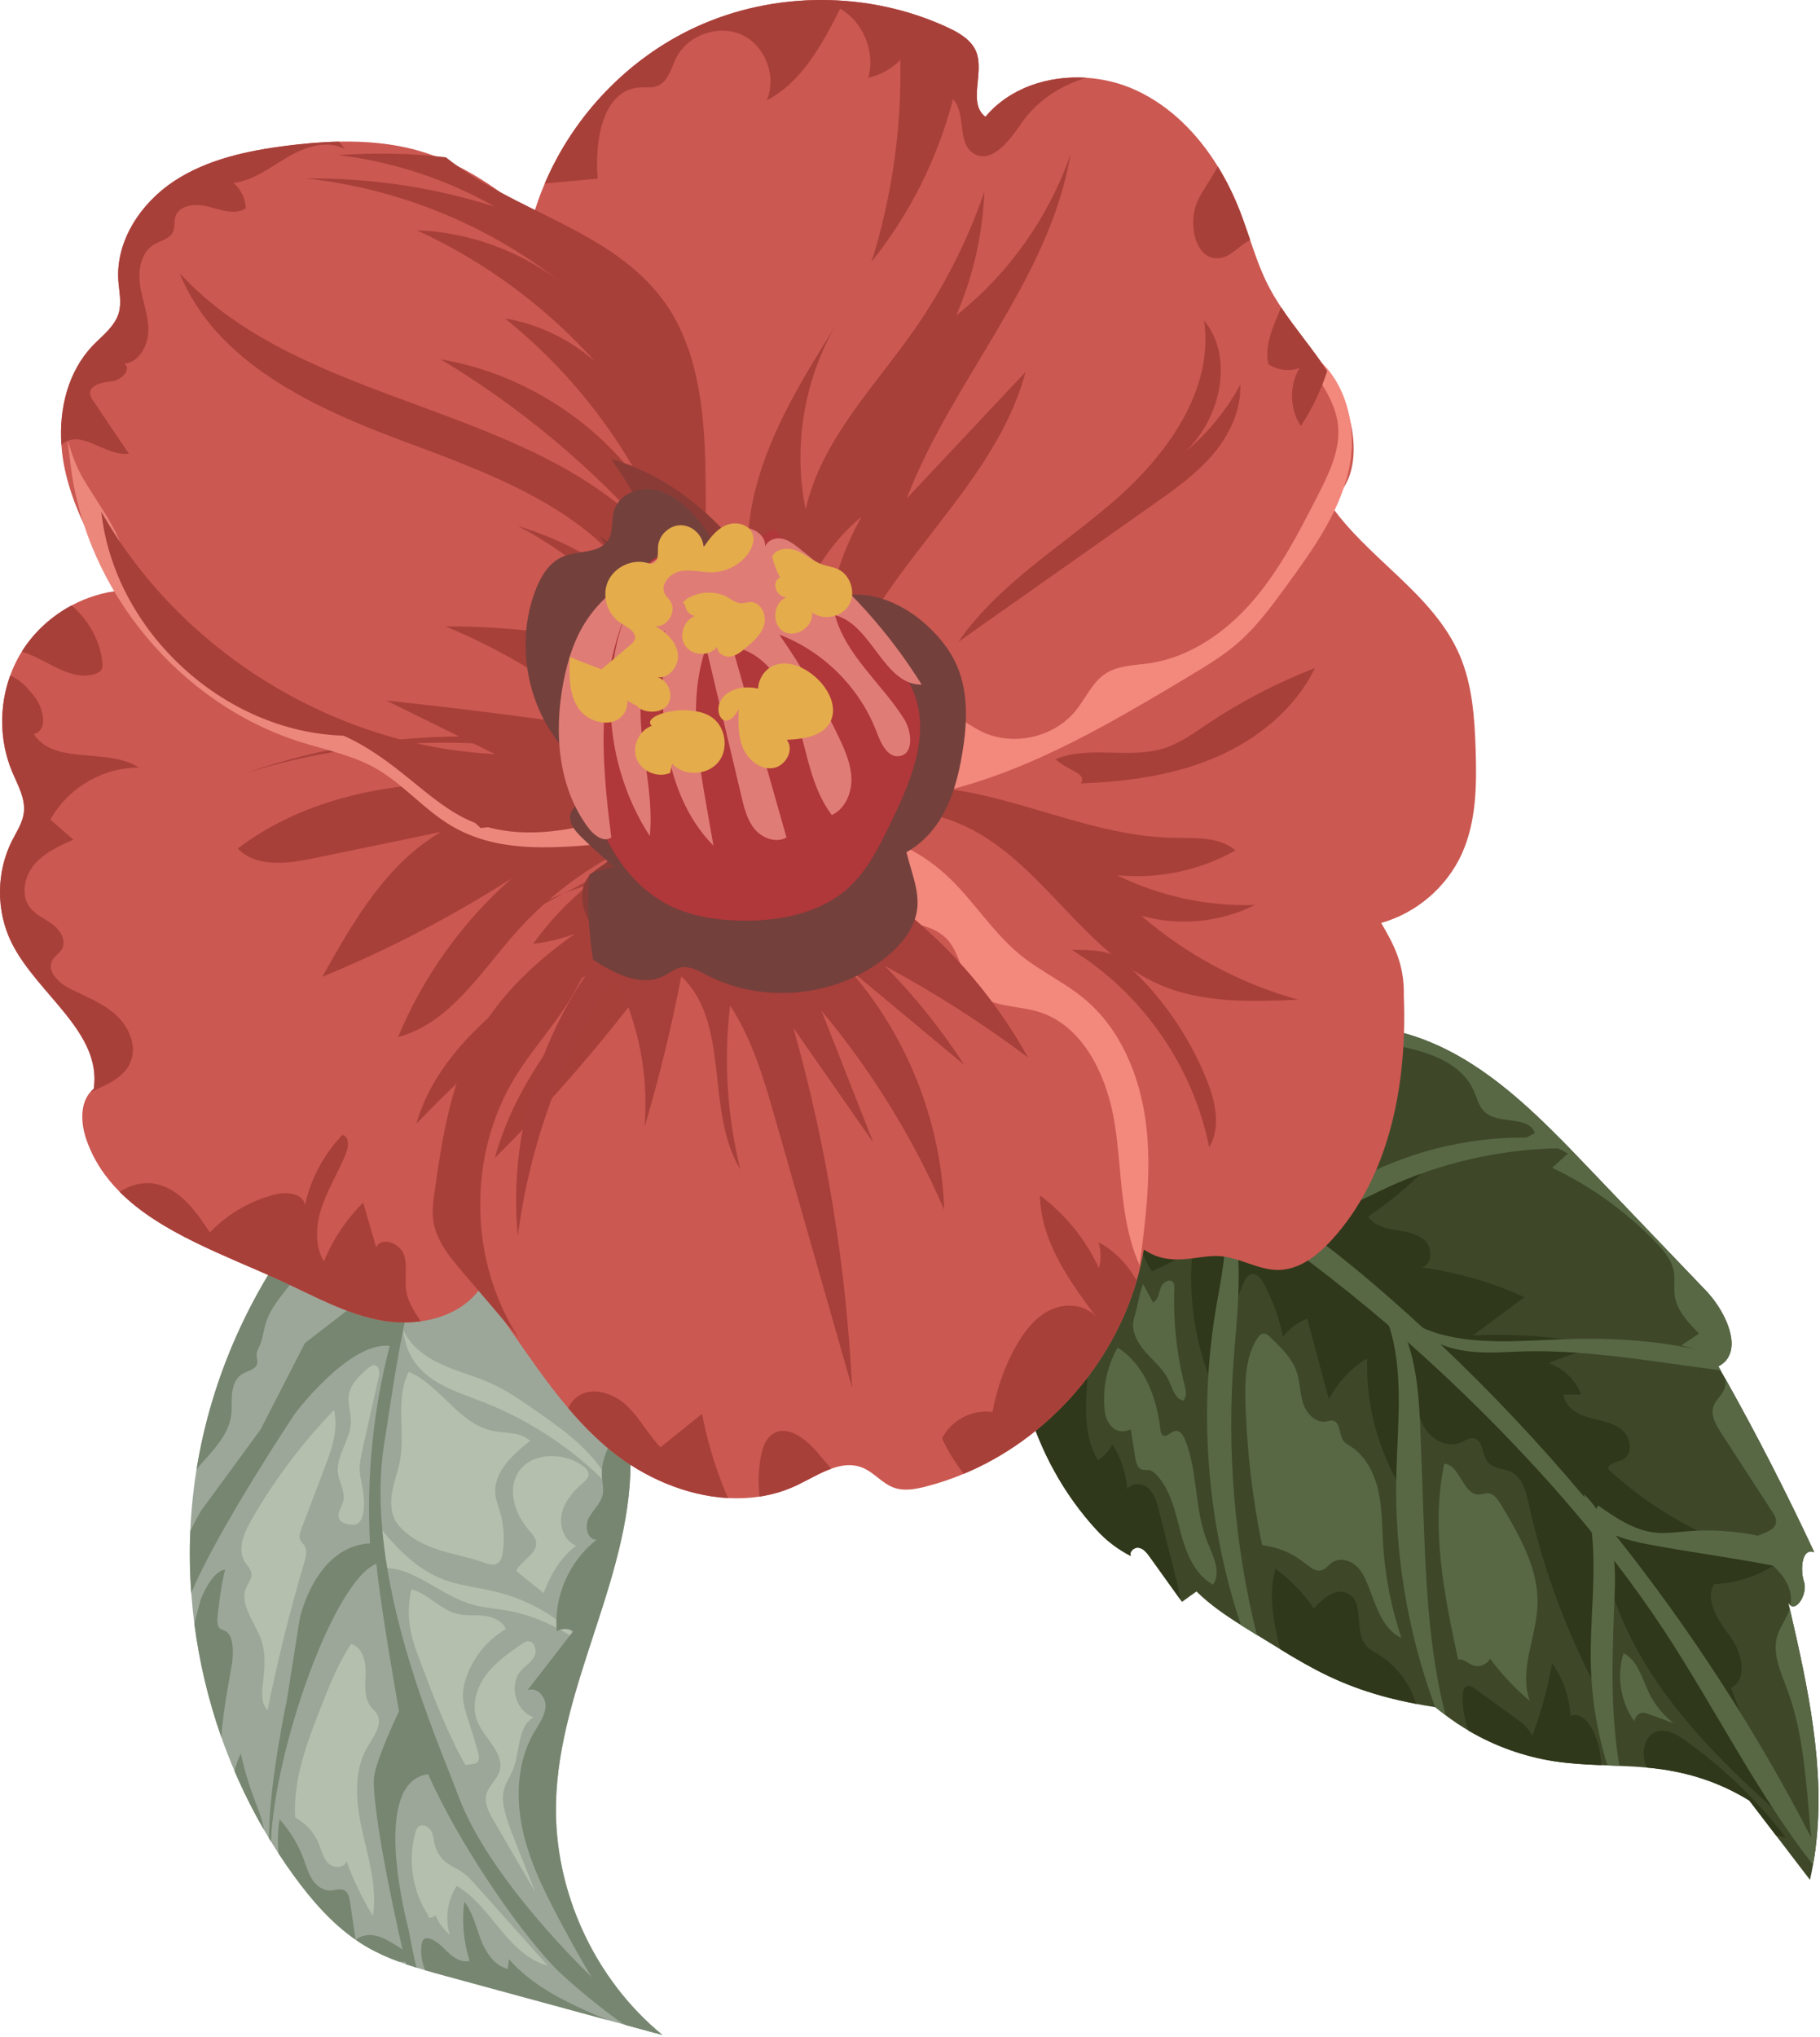 <?xml version="1.0" encoding="UTF-8" standalone="no"?>
<svg xmlns="http://www.w3.org/2000/svg" xmlns:xlink="http://www.w3.org/1999/xlink" xmlns:serif="http://www.serif.com/" width="100%" height="100%" viewBox="0 0 437 489" version="1.1" xml:space="preserve" style="fill-rule:evenodd;clip-rule:evenodd;stroke-linejoin:round;stroke-miterlimit:2;">
  <g id="_9">
    <path d="M374.799,273.49l2.061,2.1c1.351,1.39 2.693,2.79 4.024,4.18l28.712,29.995c4.171,4.356 7.952,11.889 5.279,16.138c-0.437,0.709 -1.055,1.317 -1.877,1.808c-0.131,0.083 -0.266,0.161 -0.408,0.233c0.186,0.331 0.375,0.656 0.56,0.987c0.383,0.675 0.762,1.356 1.146,2.032c7.622,13.6 14.738,27.482 21.329,41.607c-0.525,-0.224 -0.981,-0.233 -1.351,-0.078c-1.254,0.477 -1.721,2.684 -1.566,4.793c0.059,0.816 0.21,1.618 0.438,2.304c0.933,2.722 -1.56,7.013 -3.232,5.75c-0.171,-0.131 -0.336,-0.316 -0.486,-0.574c0.101,0.443 0.204,0.885 0.31,1.332c4.346,18.762 8.555,38.176 6.242,57.083c-0.092,0.764 -0.19,1.522 -0.306,2.281c-0.107,0.709 -0.224,1.419 -0.355,2.124c-0.209,1.21 -0.453,2.416 -0.729,3.616c-2.713,-3.538 -5.415,-7.077 -8.122,-10.62c-2.148,-2.8 -4.297,-5.61 -6.44,-8.414c-7.851,-4.847 -15.841,-7.024 -23.599,-7.822c-0.336,-0.033 -0.671,-0.067 -1.002,-0.096c-2.196,-0.204 -4.403,-0.322 -6.606,-0.413c-0.957,-0.044 -1.91,-0.083 -2.867,-0.117c-0.491,-0.015 -0.982,-0.04 -1.477,-0.058c-3.817,-0.151 -7.622,-0.36 -11.384,-0.943c-7.194,-1.119 -14.149,-3.622 -20.435,-7.311l-0.005,-0.005c-1.924,-1.128 -3.786,-2.377 -5.57,-3.724l-1.21,-0.937c-0.398,-0.321 -0.793,-0.647 -1.186,-0.973c-0.034,-0.005 -0.059,-0.009 -0.092,-0.014c-1.575,-0.243 -3.087,-0.51 -4.53,-0.787c-11.792,-2.255 -19.448,-5.537 -26.681,-9.59c-2.002,-1.118 -3.971,-2.299 -5.935,-3.495c-0.714,-0.433 -1.429,-0.875 -2.143,-1.308c-1.181,-0.724 -2.362,-1.448 -3.544,-2.173c-0.15,-0.092 -0.296,-0.18 -0.447,-0.271c-1.122,-0.686 -2.245,-1.381 -3.359,-2.086c-3.796,-2.386 -7.49,-4.924 -10.678,-8.064c-1.157,0.836 -2.309,1.667 -3.471,2.498c-0.136,-0.194 -0.282,-0.388 -0.418,-0.583c-2.45,-3.412 -4.89,-6.824 -7.34,-10.236c-0.675,-0.939 -1.458,-1.944 -2.59,-2.163c-1.128,-0.214 -2.465,0.996 -1.896,1.993c-3.106,-1.57 -5.925,-3.709 -8.273,-6.28c-7.869,-8.55 -13.532,-18.977 -16.759,-30.127c-4.399,-15.16 -4.302,-31.657 0.851,-46.609c3.149,-9.147 7.713,-16.2 13.099,-21.712c0.588,-0.608 1.181,-1.191 1.789,-1.75c11.427,-10.679 26.072,-15.156 38.817,-18.383c10.324,-2.616 21.255,-3.621 31.672,-1.662c1.852,0.344 3.684,0.787 5.493,1.332c14.343,4.311 25.906,14.426 36.547,25.192" style="fill:#3e4829;fill-rule:nonzero;"></path>
    <path d="M273.857,285.225c-2.2,6.579 -1.167,14.157 2.716,19.905c3.448,-1.427 6.74,-3.228 9.801,-5.362c-1.207,11.267 0.524,22.835 4.975,33.255c1.492,-8.525 3.894,-16.891 7.15,-24.909c0.418,-1.028 1.038,-2.2 2.14,-2.328c1.19,-0.139 2.084,1.028 2.665,2.075c2.249,4.051 3.858,8.455 4.749,13.001c1.485,-1.964 3.53,-3.501 5.83,-4.381c1.731,6.451 3.463,12.902 5.195,19.352c2.108,-4.016 5.321,-7.446 9.19,-9.814c-0.367,11.551 2.897,23.191 9.216,32.867c-0.165,-8.974 0.684,-17.967 2.527,-26.752c0.057,3.507 0.156,7.173 1.851,10.243c1.694,3.07 5.537,5.26 8.769,3.902c1.085,-0.456 2.147,-1.287 3.3,-1.048c2.251,0.469 1.869,3.927 3.323,5.708c1.336,1.636 3.876,1.464 5.742,2.452c2.574,1.362 3.394,4.583 4.023,7.427c3.585,16.186 9.461,31.865 17.398,46.421c0.439,-8.305 1.352,-16.586 2.732,-24.787c8.287,25.014 28.804,43.274 48.726,60.523c-10.134,-10.418 -15.186,-24.24 -20.231,-37.869c4.184,-2.096 2.571,-8.493 -0.182,-12.278c-2.753,-3.786 -6.231,-8.558 -3.9,-12.618c5.763,-0.22 11.447,-2.227 16.073,-5.673c-15.364,-3.51 -29.776,-11.107 -41.353,-21.8c-0.642,-1.3 1.656,-1.746 3.02,-2.237c2.734,-0.982 2.467,-5.303 0.276,-7.212c-2.19,-1.911 -5.283,-2.247 -8.078,-3.042c-2.796,-0.796 -5.792,-2.614 -6.061,-5.507c1.406,-0.006 2.812,-0.011 4.218,-0.017c-1.322,-3.483 -4.252,-6.318 -7.777,-7.524c4.454,-1.992 9.2,-3.331 14.038,-3.965c-10.578,-2.328 -21.467,-3.238 -32.284,-2.699c4.137,-3.06 8.274,-6.12 12.412,-9.179c-7.841,-3.582 -16.211,-6.002 -24.753,-7.158c2.501,-0.578 2.775,-4.411 1.002,-6.267c-1.774,-1.856 -4.532,-2.267 -7.065,-2.682c-2.534,-0.416 -5.31,-1.105 -6.744,-3.233c5.687,-3.818 10.932,-8.294 15.597,-13.31c-5.864,0.715 -11.638,2.16 -17.148,4.291c1.659,-5.783 -0.646,-12.486 -5.511,-16.024c-2.792,-2.03 -6.219,-3.023 -9.643,-3.468c-13.41,-1.742 -31.731,3.205 -37.924,21.721" style="fill:#2f381a;fill-rule:nonzero;"></path>
    <path d="M256.578,312.181c4.618,4.792 4.86,12.2 4.491,18.84c-0.379,6.639 -0.967,13.808 2.586,19.432c1.448,-0.933 2.649,-2.25 3.437,-3.776c2.07,3.218 3.305,6.96 3.567,10.78c1.036,-1.667 3.704,-1.497 5.152,-0.174c1.444,1.327 1.989,3.339 2.465,5.245c1.429,5.676 2.848,11.354 4.272,17.026c0.35,1.381 0.666,2.863 0.842,4.341c-2.451,-3.412 -4.891,-6.824 -7.34,-10.236c-0.676,-0.939 -1.458,-1.945 -2.591,-2.164c-1.128,-0.213 -2.464,0.997 -1.896,1.994c-3.106,-1.571 -5.925,-3.709 -8.273,-6.281c-7.869,-8.549 -13.532,-18.976 -16.759,-30.127c1.371,-8.923 4.841,-17.527 10.047,-24.9" style="fill:#2f381a;fill-rule:nonzero;"></path>
    <path d="M330.941,397.083c4.34,2.688 7.597,7.023 9.124,11.884c-11.792,-2.255 -19.448,-5.536 -26.681,-9.59c-2.003,-1.118 -3.971,-2.299 -5.935,-3.495c-1.701,-6.406 -2.95,-13.051 -1.215,-19.374c3.592,2.638 6.737,5.881 9.265,9.555c2.104,-2.416 5.239,-5.064 8.102,-3.63c4.112,2.06 1.415,9.026 4.404,12.52c0.792,0.919 1.9,1.493 2.936,2.13" style="fill:#2f381a;fill-rule:nonzero;"></path>
    <path d="M382.177,414.78c1.463,2.717 2.241,5.789 2.3,8.881c-3.817,-0.152 -7.622,-0.36 -11.384,-0.944c-7.194,-1.118 -14.149,-3.621 -20.435,-7.31l-0.004,-0.005c-1.06,-2.722 -1.561,-5.663 -1.434,-8.579c0.034,-0.851 0.263,-1.876 1.074,-2.124c0.632,-0.185 1.279,0.219 1.813,0.607c3.043,2.198 6.091,4.39 9.133,6.586c1.813,1.308 3.699,2.699 4.671,4.71c2.144,-5.633 3.738,-11.466 4.759,-17.405c2.629,3.708 4.185,8.17 4.433,12.705c1.929,-0.976 4.053,0.973 5.074,2.878" style="fill:#2f381a;fill-rule:nonzero;"></path>
    <path d="M428.791,441.037c-0.778,-0.136 -1.556,-0.291 -2.323,-0.456c-2.149,-2.8 -4.297,-5.609 -6.441,-8.414c-7.85,-4.847 -15.84,-7.024 -23.598,-7.821c-0.336,-0.034 -0.671,-0.068 -1.002,-0.097c-0.014,-0.034 -0.029,-0.059 -0.043,-0.093c-1.362,-3.004 -0.826,-7.368 2.269,-8.491c2.367,-0.851 4.89,0.593 6.937,2.046c9.177,6.504 17.362,14.397 24.201,23.326" style="fill:#2f381a;fill-rule:nonzero;"></path>
    <path d="M380.544,359.465c0.89,1.055 1.77,2.119 2.649,3.184c0.544,0.661 1.088,1.322 1.628,1.998c1.055,1.288 2.1,2.586 3.135,3.893c17.951,22.569 33.704,46.886 46.93,72.506c0.37,0.71 0.729,1.42 1.094,2.134c-0.092,0.764 -0.19,1.521 -0.306,2.28c-0.108,0.709 -0.224,1.419 -0.356,2.124c-13.638,-17.47 -23.574,-37.728 -35.813,-56.315c-3.757,-5.702 -7.742,-11.263 -11.918,-16.673c-1.76,-2.284 -3.553,-4.544 -5.376,-6.785l-0.005,-0.005c-5.774,-7.077 -11.85,-13.921 -18.149,-20.551c-8.322,-8.769 -17.023,-17.168 -26.093,-25.169l-0.004,-0.005c-1.468,-1.302 -2.951,-2.59 -4.443,-3.868c-12.356,-10.587 -25.348,-20.42 -38.914,-29.378c-0.438,-0.302 -0.885,-0.594 -1.332,-0.875c-10.602,-6.956 -21.538,-13.372 -32.79,-19.2c-6.027,-3.13 -12.147,-6.09 -18.349,-8.87c7.145,2.235 13.838,4.612 20.138,7.12c14.898,5.945 27.608,12.619 38.904,19.822c2.12,1.342 4.19,2.712 6.207,4.098c9.556,6.522 18.125,13.43 26.253,20.565c2.731,2.392 5.429,4.817 8.093,7.277c1.39,1.283 2.77,2.576 4.141,3.879c12.254,11.592 23.832,23.889 34.676,36.814" style="fill:#586845;fill-rule:nonzero;"></path>
    <path d="M288.93,280.451c2.552,2.415 4.379,5.254 5.672,8.385c4.327,10.489 2.644,24.293 1.662,36.765c-1.754,22.374 0.132,45.015 5.498,66.8c-0.15,-0.092 -0.296,-0.179 -0.447,-0.271c-1.123,-0.686 -2.246,-1.381 -3.359,-2.086c-8.273,-24.905 -10.338,-51.878 -5.701,-77.717c1.428,-7.962 3.174,-16.988 1.015,-24.366c-0.811,-2.785 -2.182,-5.342 -4.34,-7.51" style="fill:#586845;fill-rule:nonzero;"></path>
    <path d="M344.595,409.754c-6.669,-18.052 -9.877,-37.388 -9.304,-56.626c0.341,-11.627 1.745,-24.26 -1.774,-34.914c-1.108,-3.345 -2.702,-6.494 -4.963,-9.357c4.715,3.431 7.612,8.059 9.406,13.226l0.005,0.004c2.314,6.631 2.814,14.141 3.072,21.125c0.243,6.736 0.486,13.474 0.739,20.211c0.588,16.151 1.283,32.741 5.307,48.256l-2.488,-1.925Z" style="fill:#586845;fill-rule:nonzero;"></path>
    <path d="M380.272,358.581c1.196,1.157 2.207,2.362 3.058,3.602c0.563,0.807 1.059,1.633 1.492,2.464c0.515,0.992 0.948,1.998 1.303,3.014c0.806,2.294 1.244,4.627 1.462,6.936c0.258,2.698 0.219,5.361 0.113,7.899c-0.56,13.722 -1.162,27.914 1.122,41.34c-0.957,-0.044 -1.91,-0.083 -2.867,-0.117c-2.47,-7.972 -3.83,-16.293 -3.992,-24.639c-0.204,-10.401 1.386,-21.052 0.248,-31.269l-0.004,-0.004c-0.311,-2.82 -0.836,-5.61 -1.663,-8.341c-0.083,-0.297 -0.174,-0.593 -0.272,-0.885" style="fill:#586845;fill-rule:nonzero;"></path>
    <path d="M434.274,372.492c-1.254,0.477 -1.721,2.684 -1.565,4.793c-2.304,-0.545 -4.618,-1.03 -6.946,-1.492c-9.852,-1.93 -19.894,-3.223 -29.761,-5.07c-2.766,-0.52 -5.688,-1.206 -8.045,-2.182c-0.662,-0.273 -1.279,-0.56 -1.832,-0.88c-2.188,-1.244 -3.471,-2.868 -2.931,-5.012c0.033,-0.15 0.082,-0.305 0.136,-0.467c0.096,-0.271 0.228,-0.558 0.388,-0.855c4.191,2.946 8.623,5.988 13.712,6.528c2.547,0.273 5.109,-0.102 7.656,-0.316c5.682,-0.471 11.413,-0.097 16.988,1.065c4.185,0.869 8.283,2.167 12.2,3.888" style="fill:#586845;fill-rule:nonzero;"></path>
    <path d="M414.875,325.903c-0.437,0.709 -1.055,1.317 -1.877,1.808c-0.131,0.083 -0.267,0.161 -0.408,0.233c0.185,0.331 0.375,0.656 0.559,0.987c-3.878,-0.535 -7.762,-1.074 -11.636,-1.614c-12.478,-1.726 -25.028,-3.456 -37.607,-2.892c-5.594,0.248 -11.85,0.7 -18.038,-1.774c-3.51,-1.4 -6.999,-3.743 -10.339,-7.598c1.925,1.556 4.006,2.771 6.198,3.719c9.798,4.258 21.892,3.14 32.96,2.697c10.839,-0.437 21.873,0.108 32.445,2.407c2.615,0.564 5.201,1.234 7.743,2.027" style="fill:#586845;fill-rule:nonzero;"></path>
    <path d="M374.799,273.49c-2.741,-0.291 -5.503,-0.447 -8.269,-0.462c-14.577,-0.092 -29.192,3.549 -41.888,10.723c-3.471,1.964 -6.922,4.219 -10.854,4.895c-4.229,0.729 -8.511,-0.462 -12.614,-1.813c-0.427,-0.136 -0.855,-0.282 -1.278,-0.423c2.061,2.255 4.647,3.724 7.486,4.52c3.703,1.04 7.844,0.934 11.874,-0.083c4.758,-1.2 9.094,-3.611 13.542,-5.686c12.866,-6.003 27.006,-9.255 41.203,-9.552c0.948,-0.024 1.906,-0.028 2.859,-0.019l-2.061,-2.1Z" style="fill:#586845;fill-rule:nonzero;"></path>
    <path d="M132.461,279.328c3.757,11.68 7.51,23.365 11.267,35.045c2.425,7.549 4.876,15.181 6.329,22.952c0.699,3.733 1.176,7.505 1.307,11.32c1.026,28.82 -17.24,55.388 -17.868,84.217c-0.461,21.1 9.245,42.2 25.572,55.571c-0.588,-0.16 -1.171,-0.315 -1.759,-0.476l-7.058,-1.925c-1.487,-0.398 -2.97,-0.802 -4.457,-1.21c-0.01,0 -0.015,-0.005 -0.024,-0.005c-1.4,-0.379 -2.805,-0.762 -4.21,-1.147c-11.539,-3.14 -23.078,-6.28 -34.618,-9.42c-1.618,-0.443 -3.247,-0.884 -4.86,-1.36c-0.69,-0.195 -1.381,-0.399 -2.071,-0.613c-0.817,-0.253 -1.638,-0.52 -2.449,-0.798c-0.627,-0.209 -1.245,-0.427 -1.852,-0.656c-2.649,-0.976 -5.226,-2.124 -7.67,-3.548c-0.89,-0.52 -1.755,-1.074 -2.596,-1.662l-0.005,-0.005c-0.015,-0.005 -0.024,-0.014 -0.034,-0.024l-0.005,-0.005c-5.779,-4.011 -10.504,-9.444 -14.669,-15.137c-1.333,-1.817 -2.611,-3.669 -3.84,-5.56c-0.681,-1.04 -1.351,-2.1 -1.998,-3.164l-0.316,-0.52c-0.418,-0.69 -0.826,-1.381 -1.23,-2.076l-0.005,-0.005c-2.62,-4.525 -4.967,-9.216 -7.023,-14.022c-1.148,-2.684 -2.207,-5.406 -3.179,-8.157c-3.101,-8.817 -5.274,-17.96 -6.474,-27.219l0,-0.01c-0.316,-2.445 -0.564,-4.9 -0.744,-7.355c-0.36,-4.948 -0.438,-9.916 -0.229,-14.868c0.146,-3.519 0.443,-7.034 0.885,-10.528c-0.005,-0.005 0,-0.01 0,-0.02c0.073,-0.597 0.151,-1.201 0.238,-1.794c0.117,-0.816 0.238,-1.628 0.374,-2.444c3.617,-22.476 13.338,-43.893 27.638,-61.595c0.904,-1.118 1.828,-2.226 2.771,-3.315c5.565,-6.469 11.772,-12.395 18.529,-17.624c8.098,-6.271 14.761,-7.802 19.797,-7.394c1.074,0.083 2.076,0.258 2.994,0.496c2.605,0.662 4.618,1.798 5.994,2.815c4.155,3.076 5.968,8.321 7.548,13.245" style="fill:#9ca79a;fill-rule:nonzero;"></path>
    <path d="M63.076,404.453c0.427,-3.609 0.84,-7.364 -0.342,-10.801c-1.483,-4.31 -5.411,-8.58 -3.553,-12.742c0.473,-1.057 1.317,-2.048 1.209,-3.201c-0.1,-1.072 -0.99,-1.868 -1.568,-2.777c-1.917,-3.019 -0.272,-6.966 1.507,-10.068c5.499,-9.59 12.193,-18.494 19.878,-26.44c1.123,4.696 -0.62,9.551 -2.337,14.064c-1.85,4.865 -3.7,9.731 -5.55,14.596c-0.291,0.765 -0.584,1.616 -0.292,2.381c0.229,0.597 0.773,1.015 1.102,1.564c0.699,1.164 0.324,2.649 -0.063,3.949c-3.479,11.699 -6.421,23.555 -8.814,35.523c-0.173,-0.528 -1.772,-1.022 -1.177,-6.048" style="fill:#b4bfad;fill-rule:nonzero;"></path>
    <path d="M70.861,436.186c-0.504,-9.249 2.951,-18.202 6.348,-26.82c2.01,-5.1 4.045,-10.245 7.113,-14.788c2.684,0.758 3.537,4.144 3.474,6.933c-0.063,2.788 -0.481,5.889 1.232,8.09c0.471,0.606 1.082,1.103 1.473,1.763c1.473,2.485 -0.765,5.404 -2.242,7.888c-3.528,5.937 -2.778,13.431 -1.28,20.173c1.499,6.742 3.648,13.601 2.548,20.419c-2.549,-4.152 -4.672,-8.566 -6.324,-13.151c-0.428,1.684 -3.006,1.792 -4.281,0.612c-1.275,-1.181 -1.672,-2.998 -2.307,-4.615c-0.951,-2.421 -2.567,-4.577 -5.754,-6.504" style="fill:#b4bfad;fill-rule:nonzero;"></path>
    <path d="M103.026,460.017c-3.948,-5.798 -5.193,-13.357 -3.312,-20.114c0.151,-0.541 0.341,-1.11 0.776,-1.465c0.926,-0.757 2.404,-0.074 2.999,0.963c0.596,1.036 0.635,2.289 0.931,3.447c0.448,1.758 1.53,3.346 3.002,4.405c1.018,0.734 2.198,1.211 3.252,1.894c1.473,0.952 2.66,2.277 3.828,3.586c5.676,6.355 11.352,12.711 17.028,19.067c-4.341,-1.135 -7.774,-4.419 -10.678,-7.84c-3.451,-4.063 -6.585,-8.611 -11.186,-11.304c-2.233,3.417 -2.863,7.837 -1.673,11.742c-1.494,-1.312 -2.697,-2.953 -3.499,-4.773c-0.51,1.125 -2.649,0.427 -1.468,0.392" style="fill:#b4bfad;fill-rule:nonzero;"></path>
    <path d="M90.754,376.493c-0.334,-3.872 -0.669,-7.745 -1.003,-11.618c4.472,5.49 9.281,11.107 15.806,13.858c4.446,1.873 9.356,2.265 14.031,3.453c8.114,2.064 15.574,6.625 21.107,12.908c-5.556,-4.016 -11.816,-7.22 -18.557,-8.464c-2.905,-0.535 -5.882,-0.707 -8.724,-1.512c-3.216,-0.91 -6.146,-2.602 -9.039,-4.275c-4.406,-2.55 -8.811,-5.1 -13.621,-4.35" style="fill:#b4bfad;fill-rule:nonzero;"></path>
    <path d="M96.792,319.111c1.646,3.894 5.318,6.578 9.16,8.34c3.843,1.762 7.986,2.794 11.84,4.531c3.967,1.788 7.562,4.293 11.13,6.783c7.22,5.038 14.81,10.531 18.092,18.7c-8.533,-9.075 -19.086,-16.237 -30.67,-20.816c-4.088,-1.616 -8.344,-2.935 -12.046,-5.305c-3.703,-2.37 -6.873,-6.044 -7.506,-12.233" style="fill:#b4bfad;fill-rule:nonzero;"></path>
    <path d="M128.529,454.151c-3.34,-5.741 -6.681,-11.482 -10.021,-17.223c-1.12,-1.925 -2.281,-4.115 -1.719,-6.27c0.531,-2.04 2.481,-3.447 3.13,-5.453c1.412,-4.366 -3.68,-7.907 -5.353,-12.178c-1.403,-3.58 -0.233,-7.757 2.03,-10.864c2.264,-3.108 5.484,-5.36 8.642,-7.551c0.443,-0.308 0.913,-0.626 1.45,-0.674c1.592,-0.143 2.348,2.151 1.63,3.579c-0.719,1.428 -2.195,2.292 -3.244,3.499c-2.981,3.432 -1.272,9.7 3.038,11.145c-3.947,2.378 -3.193,8.233 -4.91,12.509c-0.607,1.511 -1.564,2.873 -2.063,4.422c-1.435,4.461 1.181,9.117 7.39,25.059" style="fill:#b4bfad;fill-rule:nonzero;"></path>
    <path d="M130.548,382.388c-2.201,-1.772 -4.402,-3.546 -6.604,-5.318c1.244,-2.672 5.275,-4.174 4.755,-7.075c-0.186,-1.039 -0.963,-1.853 -1.653,-2.651c-3.238,-3.736 -5.241,-9.313 -2.807,-13.616c2.933,-5.186 10.896,-5.416 15.697,-1.888c0.699,0.515 1.414,1.214 1.381,2.082c-0.031,0.836 -0.739,1.465 -1.373,2.013c-2.301,1.987 -4.417,4.422 -5.067,7.392c-0.651,2.971 0.604,6.523 3.424,7.659c-3.201,2.55 -5.742,5.923 -7.753,11.402" style="fill:#b4bfad;fill-rule:nonzero;"></path>
    <path d="M95.772,366.184c-1.818,-2.035 -2.098,-5.043 -1.668,-7.737c0.43,-2.695 1.466,-5.259 1.953,-7.944c1.283,-7.066 -1.212,-14.877 2.109,-21.245c7.617,3.282 11.992,12.496 20.116,14.17c3.1,0.639 6.745,0.2 8.997,2.425c-4.255,3.302 -8.965,7.622 -8.318,12.969c0.163,1.34 0.666,2.61 1.052,3.903c0.961,3.221 1.197,6.655 0.686,9.977c-0.15,0.971 -0.436,2.042 -1.278,2.55c-0.933,0.565 -2.128,0.199 -3.151,-0.18c-6.493,-2.404 -14.802,-2.513 -20.498,-8.888" style="fill:#b4bfad;fill-rule:nonzero;"></path>
    <path d="M111.75,423.666c-4.406,-7.832 -7.597,-16.277 -10.77,-24.686c-0.943,-2.499 -1.891,-5.013 -2.397,-7.636c-0.629,-3.266 -0.557,-6.664 0.212,-9.899c4.022,1.105 6.9,4.905 10.949,5.908c2.095,0.519 4.301,0.232 6.448,0.459c2.147,0.226 4.471,1.194 5.246,3.208c-4.375,2.556 -7.79,6.714 -9.445,11.503c-0.508,1.47 -0.857,3.012 -0.828,4.567c0.035,1.973 0.672,3.88 1.278,5.759c0.816,2.529 1.587,5.073 2.312,7.629c0.223,0.787 0.425,1.693 -0.034,2.37c-0.458,0.675 -1.832,0.528 -2.971,0.818" style="fill:#b4bfad;fill-rule:nonzero;"></path>
    <path d="M84.694,365.99c-1.239,-0.087 -2.709,-0.323 -3.232,-1.451c-0.627,-1.351 0.589,-2.79 0.952,-4.235c0.552,-2.196 -0.926,-4.353 -1.244,-6.595c-0.606,-4.264 2.997,-8.105 3.079,-12.41c0.042,-2.191 -0.841,-4.371 -0.484,-6.533c0.432,-2.609 2.54,-4.57 4.526,-6.317c0.491,-0.432 1.085,-0.894 1.727,-0.768c1.118,0.221 1.148,1.8 0.898,2.913c-1.264,5.624 -2.528,11.248 -3.792,16.872c-0.409,1.817 -0.82,3.661 -0.741,5.522c0.077,1.771 0.594,3.49 0.844,5.244c0.468,3.285 0.182,7.949 -2.533,7.758" style="fill:#b4bfad;fill-rule:nonzero;"></path>
    <path d="M64.577,441.198c0.009,-13.173 4.287,-33.072 4.287,-33.072l3.116,-19.691c0,0 3.65,-17.27 16.856,-18.013c-0.85,-15.91 0.749,-31.954 4.73,-47.387c-9.785,-1.055 -22.777,16.303 -22.777,16.303c0,0 -18.573,27.866 -24.867,43.016c-0.36,-4.948 -0.438,-9.916 -0.229,-14.868c0.763,-1.668 2.572,-4.876 2.572,-4.876l14.29,-19.481l10.645,-20.755l17.848,-13.795l4.861,-1.331l2.051,-4.346l17.965,-40.13l0.001,0c1.558,-0.694 3.707,1.012 2.66,2.359c-19.364,24.909 -23.175,62.165 -26.264,80.905c-5.326,32.301 13.376,73.088 17.664,84.829c7.438,20.364 32.06,43.628 32.06,43.628c0,0 9.882,9.328 15.262,13.464l-7.057,-1.925c-1.487,-0.398 -13.566,-10.055 -17.406,-14.14c-9.417,-10.014 -23.132,-30.393 -30.049,-46.049c-14.277,1.873 -4.754,36.99 -4.754,36.99c0,0 1.172,6.333 1.969,9.444c-0.817,-0.253 -1.638,-0.52 -2.45,-0.798c-0.063,-0.189 -0.111,-0.384 -0.16,-0.578c-0.267,-0.986 -0.759,-2.974 -0.759,-2.974c0,0 -7.065,-30.416 -6.877,-40.816c0.071,-3.931 6.037,-16.39 6.037,-16.39c0,0 -4.482,-25.129 -5.425,-35.405c-10.304,4.278 -24.352,44.252 -25.324,66.659l-0.476,-0.777Z" style="fill:#778670;fill-rule:nonzero;"></path>
    <path d="M303.045,370.838c-2.333,-11.285 -3.671,-22.776 -3.995,-34.296c-0.146,-5.217 -0.003,-10.742 2.746,-15.179c0.386,-0.623 0.936,-1.28 1.669,-1.277c0.587,0.003 1.073,0.433 1.498,0.836c2.609,2.478 5.315,5.103 6.43,8.524c0.785,2.409 0.714,5.033 1.512,7.436c0.798,2.403 2.986,4.714 5.486,4.305c0.524,-0.086 1.045,-0.288 1.571,-0.21c2.019,0.299 1.451,3.564 2.806,5.091c0.367,0.414 0.868,0.678 1.339,0.967c3.679,2.265 5.838,6.418 6.805,10.628c0.967,4.211 0.912,8.577 1.172,12.89c0.463,7.673 1.946,15.283 4.396,22.569c-4.718,-2.194 -6.141,-8.028 -8.088,-12.853c-0.714,-1.769 -1.612,-3.541 -3.107,-4.725c-1.495,-1.183 -3.723,-1.623 -5.325,-0.589c-0.98,0.634 -1.69,1.763 -2.835,1.99c-1.122,0.223 -2.186,-0.514 -3.093,-1.211c-2.618,-2.014 -5.237,-4.027 -10.987,-4.896" style="fill:#586845;fill-rule:nonzero;"></path>
    <path d="M350.116,398.355c-3.337,-15.489 -6.596,-31.542 -3.325,-47.046c3.899,0.39 4.471,7.597 8.385,7.409c0.726,-0.035 1.428,-0.36 2.155,-0.31c1.348,0.093 2.25,1.381 2.947,2.538c4.537,7.528 9.23,15.627 8.88,24.41c-0.309,7.743 -4.531,15.633 -1.827,22.895c-3.568,-2.996 -6.782,-6.411 -9.558,-10.151c-0.678,1.334 -2.339,2.083 -3.788,1.707c-1.449,-0.376 -2.536,-1.839 -3.869,-1.452" style="fill:#586845;fill-rule:nonzero;"></path>
    <path d="M392.446,413.192c-3.328,-4.669 -4.328,-10.916 -2.621,-16.39c3.42,1.711 4.416,5.989 6.068,9.438c1.376,2.869 3.434,5.408 5.957,7.348l-6.035,-2.192c-0.497,-0.18 -1.017,-0.363 -1.543,-0.297c-1.675,0.213 -1.998,2.479 -1.826,2.093" style="fill:#586845;fill-rule:nonzero;"></path>
    <path d="M265.319,339.072c-0.718,-5.35 0.361,-10.925 3.023,-15.62c6.492,4.057 9.414,12.054 10.276,19.66c0.059,0.52 0.155,1.114 0.6,1.389c0.95,0.585 1.903,-0.906 3.008,-1.057c1.084,-0.148 1.857,1.004 2.273,2.016c3.202,7.798 2.216,16.821 5.393,24.629c1.363,3.348 3.436,7.292 1.364,10.254c-4.443,-2.425 -6.475,-7.65 -7.771,-12.543c-1.297,-4.893 -2.348,-10.157 -5.824,-13.837c-0.466,-0.494 -1.007,-0.97 -1.673,-1.099c-0.571,-0.111 -1.178,0.048 -1.736,-0.117c-1.115,-0.33 -1.478,-1.697 -1.659,-2.846c-0.359,-2.276 -0.718,-4.553 -1.077,-6.829c-1.282,0.589 -2.893,0.69 -4.033,-0.14c-1.142,-0.83 -1.989,-2.552 -2.164,-3.86" style="fill:#586845;fill-rule:nonzero;"></path>
    <path d="M272.305,316.378c-0.876,2.84 0.737,5.854 2.701,8.085c1.965,2.229 4.381,4.163 5.632,6.859c0.867,1.871 1.445,4.343 3.445,4.849c0.949,-0.854 0.683,-2.373 0.368,-3.609c-1.93,-7.589 -2.772,-15.454 -2.494,-23.279c0.018,-0.515 0.028,-1.077 -0.283,-1.488c-0.816,-1.076 -2.558,0.079 -3.003,1.354c-0.446,1.275 -0.605,2.895 -1.825,3.473c-0.794,-1.472 -1.587,-2.944 -2.38,-4.416c-0.98,2.554 -1.273,5.294 -2.161,8.172" style="fill:#586845;fill-rule:nonzero;"></path>
    <path d="M429.738,386.097c4.346,18.762 8.555,38.176 6.241,57.083c-0.092,0.764 -0.189,1.521 -0.305,2.28c-0.118,0.146 -0.239,0.278 -0.361,0.418c-0.14,-1.609 -0.286,-3.222 -0.428,-4.832c-0.213,-2.382 -0.422,-4.758 -0.636,-7.139c-0.861,-9.639 -1.75,-19.414 -5.138,-28.479c-1.55,-4.166 -3.645,-8.603 -2.343,-12.852c0.7,-2.275 2.319,-4.195 2.97,-6.479" style="fill:#586845;fill-rule:nonzero;"></path>
    <path d="M414.296,330.963c7.622,13.601 14.738,27.482 21.329,41.607c-0.525,-0.223 -0.981,-0.233 -1.351,-0.078c-1.254,0.477 -1.721,2.684 -1.566,4.793c0.059,0.817 0.21,1.618 0.438,2.304c0.933,2.723 -1.56,7.014 -3.232,5.75c0.68,-3.626 -1.293,-6.854 -4.151,-9.546c-1.886,-1.789 -4.171,-3.344 -6.329,-4.618c0.166,-1.302 1.317,-1.997 2.639,-2.57c1.959,-0.852 4.307,-1.44 4.39,-3.389c0.043,-0.851 -0.442,-1.628 -0.904,-2.343c-4.117,-6.343 -8.235,-12.686 -12.351,-19.029c-1.245,-1.915 -2.543,-4.214 -1.76,-6.367c0.486,-1.352 1.702,-2.305 2.363,-3.578c0.471,-0.918 0.612,-1.935 0.485,-2.936" style="fill:#586845;fill-rule:nonzero;"></path>
    <path d="M374.799,273.49c-10.641,-10.767 -22.204,-20.881 -36.547,-25.192c-1.808,-0.545 -3.641,-0.988 -5.493,-1.332c-0.311,1.059 -0.491,2.221 -0.491,3.475c8.462,1.337 18.276,3.675 21.688,11.529c0.739,1.702 1.162,3.641 2.513,4.905c3.33,3.126 10.567,0.768 12.059,5.079c-0.666,0.355 -1.332,0.72 -1.998,1.074c-1.185,0.642 -2.372,1.274 -3.557,1.915c3.601,-1.055 7.568,-0.792 11.028,0.666c0.856,0.36 1.678,0.783 2.455,1.288c-1.254,1.128 -2.503,2.261 -3.757,3.389c9.162,4.369 17.547,10.372 24.639,17.629c2.09,2.138 4.15,4.559 4.607,7.514c0.263,1.76 -0.073,3.564 0.151,5.332c0.457,3.714 3.232,6.665 5.862,9.324c-1.424,0.947 -2.848,1.895 -4.272,2.843c1.152,0.287 2.318,0.569 3.446,0.948c1.623,0.535 3.169,1.234 4.481,2.323c0.521,0.433 0.992,0.943 1.385,1.512c0.822,-0.491 1.44,-1.099 1.877,-1.808c2.673,-4.248 -1.108,-11.782 -5.279,-16.138l-28.712,-29.995c-1.331,-1.39 -2.673,-2.79 -4.024,-4.18l-2.061,-2.1Z" style="fill:#586845;fill-rule:nonzero;"></path>
    <path d="M150.056,337.325c0.7,3.733 1.176,7.505 1.308,11.32c1.025,28.82 -17.241,55.388 -17.869,84.217c-0.461,21.1 9.246,42.2 25.573,55.571c-0.589,-0.16 -1.172,-0.315 -1.76,-0.476l-7.058,-1.925c-2.994,-3.558 -5.701,-7.49 -8.205,-11.539c-2.274,-3.675 -4.379,-7.451 -6.352,-11.136c-3.981,-7.412 -7.996,-14.927 -9.97,-23.102c-1.973,-8.176 -1.71,-17.227 2.533,-24.493c1.166,-1.993 2.663,-3.966 2.732,-6.28c0.072,-2.309 -2.28,-4.788 -4.356,-3.772c3.67,-4.739 7.345,-9.484 11.015,-14.222c-1.196,-0.7 -2.79,-0.671 -3.966,0.067c-0.754,-8.316 2.989,-16.9 9.594,-22.008c-2.211,0.111 -2.955,-3.14 -1.954,-5.114c1.002,-1.973 2.907,-3.5 3.374,-5.668c0.335,-1.541 -0.132,-3.134 -0.204,-4.714c-0.171,-3.612 1.686,-6.965 3.169,-10.266c0.943,-2.1 1.74,-4.258 2.396,-6.46" style="fill:#778670;fill-rule:nonzero;"></path>
    <path d="M54.073,376.759c-1.162,3.903 -1.906,12.045 -1.906,12.045c0,0 0.005,1.386 0.457,1.876c0.379,0.418 0.977,0.55 1.488,0.798c2.658,1.306 1.57,8.034 1.57,8.034c0,0 -2.212,11.554 -2.543,17.426c-3.101,-8.818 -5.273,-17.96 -6.474,-27.22l0,-0.01c0.462,-1.91 1.488,-5.687 1.488,-5.687c0,0 2.595,-6.99 5.92,-7.262" style="fill:#778670;fill-rule:nonzero;"></path>
    <path d="M57.806,420.875c0.909,4.059 2.124,8.055 3.636,11.938c0.773,1.988 1.609,4.185 1.9,6.304c-2.62,-4.525 -4.968,-9.216 -7.023,-14.022c0.349,-1.449 0.845,-2.868 1.487,-4.22" style="fill:#778670;fill-rule:nonzero;"></path>
    <path d="M96.642,467.926c1.089,0.797 2.042,1.74 2.484,2.989c-0.574,0.01 -1.152,0.005 -1.726,-0.014c-0.569,-0.015 -1.132,-0.044 -1.691,-0.079c-2.649,-0.976 -5.225,-2.124 -7.67,-3.547c-0.89,-0.521 -1.755,-1.075 -2.596,-1.662c1.264,-1.158 3.159,-1.381 4.832,-1.002c1.677,0.384 3.183,1.297 4.656,2.197c0.574,0.349 1.157,0.72 1.711,1.118" style="fill:#778670;fill-rule:nonzero;"></path>
    <path d="M82.693,453.714c0.933,0.516 1.186,1.711 1.346,2.766c0.457,3.033 0.904,6.066 1.361,9.099c-5.779,-4.011 -10.504,-9.444 -14.669,-15.136c-1.332,-1.818 -2.611,-3.669 -3.84,-5.561c-0.287,-2.736 -0.209,-5.507 0.248,-8.219c2.517,2.82 4.506,6.11 5.818,9.658c0.608,1.638 1.079,3.354 2.036,4.817c0.958,1.463 2.533,2.669 4.283,2.61c1.157,-0.029 2.401,-0.593 3.417,-0.034" style="fill:#778670;fill-rule:nonzero;"></path>
    <path d="M145.769,484.817c-1.4,-0.379 -2.805,-0.763 -4.209,-1.147c-11.54,-3.14 -23.079,-6.28 -34.618,-9.42c-1.619,-0.443 -3.247,-0.884 -4.861,-1.361c-0.772,-1.929 -1.147,-3.957 -0.875,-6.066c0.068,-0.583 0.253,-1.235 0.778,-1.507c0.369,-0.185 0.817,-0.116 1.215,0c1.813,0.54 3.106,2.095 4.487,3.388c1.385,1.298 3.256,2.45 5.079,1.92c-1.463,-4.554 -1.905,-9.44 -1.273,-14.184c2.046,2.61 2.77,5.988 3.961,9.085c1.196,3.092 3.247,6.261 6.469,7.053c0.093,-0.782 0.176,-1.565 0.268,-2.348c4.695,5.357 10.961,8.9 17.489,11.909c2.017,0.928 4.063,1.808 6.09,2.678" style="fill:#778670;fill-rule:nonzero;"></path>
    <path d="M77.598,287.79c0.126,0.467 0.117,0.982 0.092,1.474c-0.408,6.93 -3.723,13.405 -7.937,18.922c-2.221,2.912 -4.768,5.721 -5.877,9.21c-0.578,1.814 -0.743,3.758 -1.502,5.508c-0.316,0.724 -0.738,1.449 -0.763,2.24c-0.014,0.715 0.297,1.425 0.146,2.12c-0.33,1.477 -2.284,1.73 -3.582,2.512c-1.56,0.929 -2.265,2.839 -2.45,4.648c-0.189,1.803 0.019,3.645 -0.238,5.438c-0.642,4.405 -3.952,7.851 -6.902,11.18c-0.472,0.53 -0.938,1.084 -1.395,1.658c3.616,-22.476 13.337,-43.892 27.637,-61.595c0.905,-1.118 1.828,-2.226 2.771,-3.315" style="fill:#778670;fill-rule:nonzero;"></path>
  </g>
  <g id="_10">
    <path d="M292.423,39.976c2.127,3.454 3.917,7.127 5.365,10.883c0.864,2.229 1.625,4.497 2.394,6.766c1.224,3.61 2.472,7.205 4.179,10.608c0.962,1.911 2.057,3.736 3.238,5.514c3.47,5.235 7.637,10.054 11.083,15.313c1.016,1.535 1.962,3.108 2.81,4.741c4.749,9.113 5.455,21.93 -2.441,26.75c9.022,13.402 24.948,21.761 31.377,36.588c3.097,7.139 3.641,15.094 3.892,22.873c0.268,8.437 0.173,17.181 -3.299,24.869c-3.616,8.018 -10.915,14.282 -19.388,16.64c2.806,4.831 5.612,9.67 5.432,17.417c0.828,20.906 -3.199,43.214 -17.3,58.672c-3.371,3.701 -7.696,7.107 -12.703,7.202c-4.965,0.09 -9.49,-3.093 -14.451,-3.328c-5.392,-0.259 -11.495,2.821 -17.962,-1.574c-0.424,2.527 -1.001,5.019 -1.715,7.468c-5.973,20.557 -21.754,38.119 -41.506,46.357c-2.999,1.256 -6.095,2.296 -9.258,3.096c-2.453,0.617 -5.079,1.099 -7.469,0.263c-2.868,-1.001 -4.85,-3.721 -7.672,-4.847c-2.449,-0.973 -4.949,-0.624 -7.437,0.271c-2.751,0.985 -5.482,2.642 -8.108,3.901c-2.92,1.406 -5.989,2.316 -9.121,2.794c-2.476,0.381 -5,0.488 -7.523,0.35c-10.11,-0.542 -20.302,-4.973 -28.245,-11.464c-3.705,-3.029 -7.025,-6.436 -10.145,-10.105c-7.347,-8.65 -13.571,-18.76 -21.059,-28.877c-3.261,4.698 -8.65,7.245 -14.399,8.025c-3.061,0.416 -6.224,0.338 -9.223,-0.187c-8.634,-1.508 -16.424,-5.939 -24.391,-9.588c-13.276,-6.079 -28.806,-11.421 -38.637,-21.291c-3.559,-3.576 -6.377,-7.744 -8.068,-12.755c-1.252,-3.724 -1.48,-8.371 1.031,-11.212l0.005,-0.004c0.243,-0.275 0.509,-0.534 0.812,-0.774c1.985,-13.657 -13.638,-22.726 -19.748,-35.092c-3.745,-7.591 -3.693,-16.935 0.133,-24.482c1.099,-2.166 2.516,-4.265 2.822,-6.676c0.431,-3.453 -1.492,-6.703 -2.834,-9.921c-3.03,-7.252 -3.124,-15.651 -0.439,-23.029c0.663,-1.833 1.491,-3.603 2.496,-5.275c0.094,-0.156 0.188,-0.306 0.286,-0.459c2.912,-4.662 7.107,-8.488 11.955,-11.075c3.645,-1.95 7.656,-3.206 11.773,-3.595c-5.49,-9.108 -11.063,-18.433 -13.343,-28.821c-0.44,-2.002 -0.739,-4.058 -0.876,-6.127c-0.588,-8.673 1.574,-17.585 7.504,-23.798c2.355,-2.464 5.353,-4.631 6.283,-7.916c0.706,-2.488 0.063,-5.133 -0.113,-7.712c-0.648,-9.524 5.376,-18.578 13.335,-23.845c7.959,-5.259 17.594,-7.327 27.06,-8.528c4.164,-0.53 8.375,-0.902 12.578,-0.985c6.401,-0.137 12.782,0.404 18.932,2.127c10.192,2.845 19.748,9.301 27.535,16.263c0.804,-2.845 1.785,-5.631 2.947,-8.347c6.973,-16.385 20.129,-30.129 36.333,-37.566c18.889,-8.677 41.576,-8.626 60.43,0.134c2.802,1.303 5.73,3.014 6.853,5.894c1.973,5.059 -2.12,12.229 2.185,15.538c5.82,-6.951 15.114,-9.965 24.234,-9.368l0.008,0c4.113,0.266 8.191,1.275 11.899,2.982c8.285,3.819 14.847,10.498 19.674,18.324" style="fill:#cb5851;fill-rule:nonzero;"></path>
    <path d="M187.783,158.548c-8.849,-11.413 -9.944,-27.362 -6.332,-41.344c3.612,-13.983 11.353,-26.486 18.986,-38.745c-7.478,13.136 -10.009,29.013 -6.987,43.823c3.657,-16.493 16.314,-29.187 26,-43.028c7.155,-10.224 12.863,-21.457 16.901,-33.264c-0.379,10.201 -2.678,20.327 -6.739,29.692c12.546,-9.93 22.178,-23.497 27.418,-38.615c-5.098,30.202 -28.329,53.975 -39.32,82.565c9.513,-10.125 19.026,-20.249 28.539,-30.373c-8.339,31.512 -43.133,52.34 -46.546,84.758c-3.941,-16.767 -1.336,-34.984 7.146,-49.975c-10.884,8.88 -16.931,23.359 -19.066,34.506" style="fill:#a8403a;fill-rule:nonzero;"></path>
    <path d="M289.118,76.948c2.381,16.689 -8.929,32.294 -21.674,43.329c-12.745,11.034 -27.779,19.935 -37.363,33.804c15.629,-11.013 31.258,-22.027 46.887,-33.041c5.051,-3.559 10.158,-7.17 14.176,-11.864c4.018,-4.694 6.896,-10.664 6.655,-16.838c-3.307,6.104 -7.781,11.574 -13.107,16.028c8.94,-8.585 11.348,-23.22 4.426,-31.418" style="fill:#a8403a;fill-rule:nonzero;"></path>
    <path d="M199.859,196.48c11.046,-3.715 23.607,-2.663 33.881,2.836c17.3,9.26 27.045,29.602 45.132,37.212c10.233,4.305 21.748,3.898 32.84,3.42c-13.843,-3.836 -26.816,-10.777 -37.689,-20.163c8.992,2.553 18.928,1.62 27.287,-2.566c-11.393,0.368 -22.868,-2.112 -33.092,-7.153c9.794,1.001 19.883,-1.112 28.452,-5.961c-4.008,-3.351 -9.811,-2.93 -15.034,-3.024c-15.262,-0.278 -29.715,-6.424 -44.565,-9.959c-14.848,-3.535 -31.937,-3.989 -37.212,5.358" style="fill:#a8403a;fill-rule:nonzero;"></path>
    <path d="M259.491,188.036c10.984,-0.4 22.084,-1.882 32.202,-6.176c10.119,-4.293 19.237,-11.637 24.048,-21.52c-9.016,3.476 -17.646,7.955 -25.679,13.327c-3.366,2.251 -6.697,4.694 -10.555,5.925c-8.375,2.673 -17.946,-0.746 -26.07,2.614c2.942,2.796 7.752,3.383 6.054,5.83" style="fill:#a8403a;fill-rule:nonzero;"></path>
    <path d="M257.396,228.016c16.846,10.359 29.079,27.94 32.938,47.337c2.91,-4.798 1.487,-10.997 -0.602,-16.205c-4.399,-10.966 -11.419,-20.871 -20.31,-28.653c-1.574,-1.378 -4.107,-2.663 -12.026,-2.479" style="fill:#a8403a;fill-rule:nonzero;"></path>
    <path d="M155.354,201.392c-12.025,4.99 -22.897,12.738 -31.538,22.478c-8.495,9.576 -15.875,21.741 -28.241,25.049c6.039,-14.561 15.46,-27.709 27.306,-38.109c-14.417,9.212 -29.66,17.132 -45.485,23.634c7.392,-13.253 15.379,-27.129 28.493,-34.767c-10.246,2.123 -20.493,4.245 -30.739,6.367c-6.228,1.291 -13.686,2.228 -18.06,-2.39c14.697,-11.145 33.633,-15.533 52.077,-15.675c18.444,-0.142 36.666,3.648 54.722,7.422c-2.123,2.053 -4.444,4.293 -8.535,5.991" style="fill:#a8403a;fill-rule:nonzero;"></path>
    <path d="M170.915,188.092c-35.409,-14.186 -75.958,-15.099 -111.969,-2.52c31.059,-9.78 65.13,-9.746 96.169,0.098c-28.912,1.27 -57.166,9.014 -84.519,18.464c28.657,-8.801 58.504,-13.717 88.469,-14.574c-21.469,10.963 -43.377,21.067 -65.652,30.283c22.131,-9.328 45.522,-15.666 69.336,-18.785c-15.917,7.22 -31.473,15.235 -46.591,24.007c7.632,-5.616 16.208,-9.945 25.258,-12.75c-5.083,4.106 -9.605,8.906 -13.402,14.224c9.022,-1.022 17.684,-5.009 24.327,-11.198c-8.718,9.349 -19.684,16.241 -29.634,24.268c-9.949,8.025 -19.272,17.805 -22.723,30.114c16.704,-17.457 35.477,-32.934 55.8,-46c-15.287,15.987 -31.116,32.905 -36.98,54.234c20.102,-19.972 37.972,-42.19 53.17,-66.108c1.059,-1.666 2.117,-3.366 2.675,-5.26c0.495,-1.676 0.58,-3.439 0.759,-5.178c0.522,-5.07 2.15,-10.658 -4.493,-13.319" style="fill:#a8403a;fill-rule:nonzero;"></path>
    <path d="M159.579,210.707c-17.511,10.071 -35.891,21.013 -45.484,38.79c-5.99,11.101 -7.954,23.864 -9.726,36.354c-0.338,2.381 -0.673,4.802 -0.328,7.183c0.685,4.722 3.909,8.623 7.005,12.253c4.504,5.281 9.009,10.563 13.513,15.845c-12.06,-18.524 -12.358,-44.029 -0.732,-62.829c3.996,-6.462 9.219,-12.103 13.159,-18.6c3.207,-5.288 5.528,-11.083 8.854,-16.297c3.325,-5.215 7.943,-9.983 13.739,-12.699" style="fill:#a8403a;fill-rule:nonzero;"></path>
    <path d="M16.963,111.681c3.694,30.181 26.175,57.244 55.166,66.412c6.026,1.905 12.353,3.126 17.872,6.206c6.753,3.77 11.804,10.058 18.476,13.97c21.127,12.39 49.115,-2.872 73.322,6.31c-6.834,-8.961 -19.255,-11.714 -30.508,-11.109c-11.253,0.603 -22.244,3.894 -35.902,5.276c-12.97,-12.517 -27.222,-25.677 -45.087,-28.072c-2.986,-0.4 -6.057,-0.493 -8.884,-1.537c-3.038,-1.121 -5.573,-3.257 -8.04,-5.352c-4.507,-3.828 -9.014,-7.656 -13.521,-11.483c-2.812,-2.389 -5.708,-4.884 -7.275,-8.225c-1.492,-3.181 -1.626,-6.809 -2.488,-10.216c-1.782,-7.054 -6.577,-12.883 -10.241,-19.169c-3.664,-6.286 -4.299,-14.524 -2.89,-3.011" style="fill:#ec877c;fill-rule:nonzero;"></path>
    <path d="M203.665,199.016c-1.3,6.119 -2.289,13.397 2.121,17.833c5.63,5.662 16.486,2.838 21.801,8.797c3.12,3.498 3.235,9.003 6.526,12.34c3.721,3.772 9.808,3.3 14.9,4.764c11.1,3.193 16.827,15.562 18.638,26.97c1.811,11.407 1.223,23.455 5.991,33.976c1.49,-11.282 2.933,-22.714 1.521,-34.006c-1.413,-11.292 -6.007,-22.606 -14.738,-29.904c-4.765,-3.984 -10.535,-6.61 -15.36,-10.522c-6.828,-5.537 -11.431,-13.37 -17.928,-19.294c-6.665,-6.076 -15.284,-9.976 -23.472,-10.954" style="fill:#f3887d;fill-rule:nonzero;"></path>
    <path d="M203.868,192.547c3.256,-4.12 4.642,-9.376 7.084,-14.025c2.442,-4.649 6.729,-9.068 11.978,-8.915c4.786,0.139 8.547,3.948 12.862,6.022c7.495,3.603 17.338,1.369 22.544,-5.117c2.408,-3 3.975,-6.833 7.218,-8.902c3.033,-1.937 6.859,-1.9 10.419,-2.422c9.812,-1.438 18.458,-7.528 24.923,-15.046c6.465,-7.519 11.034,-16.445 15.54,-25.277c2.725,-5.339 5.528,-11.088 4.808,-17.039c-0.827,-6.842 -6.066,-12.201 -9.123,-18.379c10.018,4.581 14.018,17.396 11.961,28.217c-2.055,10.821 -8.729,20.109 -15.227,29.003c-3.546,4.854 -7.133,9.752 -11.671,13.694c-3.54,3.074 -7.585,5.501 -11.607,7.911c-25.3,15.162 -51.739,30.707 -81.709,30.275" style="fill:#f3887d;fill-rule:nonzero;"></path>
    <path d="M107.07,37.756c16.487,13.186 40.082,17.488 52.407,34.628c7.79,10.834 9.474,24.832 9.864,38.17c0.389,13.338 -0.223,26.986 -0.294,39.395c1.761,9.659 2.787,19.451 3.067,29.265c0.106,3.703 -0.157,7.974 -3.108,10.213c-1.35,1.023 -3.053,1.43 -4.693,1.85c-8.522,2.184 -16.769,5.404 -25.379,7.212c-8.609,1.808 -17.867,2.115 -25.928,-1.409c-10.282,-4.494 -17.582,-14.718 -30.551,-20.511c-28.781,-0.855 -55.031,-25.126 -58.133,-53.753c19.039,33.571 55.94,56.289 94.488,58.171c-8.675,-4.276 -17.349,-8.552 -26.024,-12.828c18.139,1.9 36.235,4.218 54.268,6.953c-11.901,-10.342 -25.488,-18.739 -40.061,-24.757c17.613,-0.082 35.235,2.434 52.12,7.442c-8.633,-13.229 -20.706,-24.192 -34.704,-31.513c11.327,3.365 21.855,9.388 30.498,17.445c-11.305,-20.441 -35.382,-29.441 -57.29,-37.545c-21.908,-8.104 -45.745,-18.955 -54.483,-40.618c29.666,32.194 83.98,30.964 113.618,63.185c-14.656,-16.674 -31.9,-31.067 -50.925,-42.506c19.958,3.388 38.327,15.278 49.59,32.099c-8.268,-16.168 -19.997,-30.554 -34.168,-41.909c7.986,1.335 15.575,4.967 21.626,10.348c-11.911,-13.271 -26.567,-24.067 -42.772,-31.507c12.323,0.439 24.478,4.791 34.281,12.271c-17.508,-13.698 -38.906,-22.367 -61.011,-24.717c15.364,-0.175 30.754,2.117 45.4,6.762c-11.514,-6.541 -24.337,-10.767 -37.484,-12.352c8.87,-0.657 17.806,-0.428 25.781,0.516" style="fill:#a8403a;fill-rule:nonzero;"></path>
    <path d="M12.109,196.738c1.833,1.598 3.666,3.194 5.502,4.796c-3.426,1.518 -6.974,3.128 -9.383,5.992c-2.41,2.865 -3.305,7.379 -1.009,10.334c1.409,1.809 3.681,2.684 5.502,4.073c1.829,1.39 3.273,3.933 2.119,5.918c-0.576,0.993 -1.683,1.59 -2.252,2.591c-1.515,2.652 1.565,5.553 4.301,6.907c3.803,1.88 7.873,3.43 11.001,6.299c3.127,2.861 5.109,7.535 3.394,11.416c-1.609,3.643 -5.671,5.326 -9.575,7.041c0.243,-0.275 0.509,-0.534 0.812,-0.773c1.985,-13.657 -13.638,-22.727 -19.748,-35.093c-3.745,-7.591 -3.693,-16.935 0.133,-24.481c1.099,-2.166 2.516,-4.266 2.822,-6.676c0.431,-3.453 -1.492,-6.703 -2.834,-9.922c-3.03,-7.252 -3.124,-15.651 -0.439,-23.028c0.004,0.003 0.011,0.003 0.015,0.007c2.426,1.044 4.282,3.065 5.891,5.161c2.163,2.822 3.206,8.127 -0.263,8.889c4.961,7.622 17.61,3.096 25.239,8.049c-8.623,-0.059 -17.096,4.93 -21.228,12.5" style="fill:#a8403a;fill-rule:nonzero;"></path>
    <path d="M24.593,158.972c0.059,0.521 0.09,1.071 -0.122,1.55c-0.31,0.679 -1.044,1.052 -1.758,1.271c-5.953,1.825 -11.518,-3.606 -17.476,-5.396c2.912,-4.662 7.107,-8.488 11.955,-11.075c4.034,3.438 6.82,8.375 7.401,13.65" style="fill:#a8403a;fill-rule:nonzero;"></path>
    <path d="M83.174,276.563c-1.676,4.345 -4.199,8.32 -5.753,12.707c-1.551,4.384 -2.021,9.502 0.353,13.501c2.143,-5.282 5.373,-10.113 9.431,-14.116c1.039,3.575 2.079,7.15 3.119,10.725c1.248,-2.676 5.715,-1.028 6.664,1.766c0.954,2.799 0.067,5.891 0.573,8.799c0.452,2.641 1.998,4.901 3.43,7.197c-3.061,0.416 -6.224,0.338 -9.222,-0.187c-8.634,-1.508 -16.425,-5.939 -24.391,-9.588c-13.277,-6.079 -28.807,-11.421 -38.637,-21.291c2.692,-1.797 6.032,-2.602 9.187,-1.785c5.604,1.444 9.278,6.664 12.449,11.506c4.218,-4.383 9.673,-7.571 15.565,-9.089c2.801,-0.722 6.777,-0.365 7.283,2.488c1.389,-6.279 4.537,-12.158 8.988,-16.797c1.612,0.286 1.554,2.638 0.961,4.164" style="fill:#a8403a;fill-rule:nonzero;"></path>
    <path d="M168.576,339.343c1.197,6.331 3.042,12.539 5.502,18.493c0.236,0.572 0.491,1.15 0.762,1.727c-10.11,-0.542 -20.302,-4.973 -28.245,-11.464c-3.705,-3.029 -7.025,-6.437 -10.145,-10.106c0.451,-1.032 1.118,-1.95 2.044,-2.665c3.45,-2.664 8.654,-1.04 11.853,1.915c3.198,2.955 5.219,6.979 8.241,10.119c3.332,-2.673 6.66,-5.342 9.988,-8.019" style="fill:#a8403a;fill-rule:nonzero;"></path>
    <path d="M196.272,348.626c1.107,1.295 2.213,2.598 3.32,3.893c-2.751,0.985 -5.482,2.641 -8.108,3.901c-2.92,1.405 -5.989,2.315 -9.12,2.794c-0.369,-3.202 -0.263,-6.464 0.333,-9.635c0.389,-2.06 1.103,-4.258 2.861,-5.404c3.56,-2.312 7.959,1.217 10.714,4.451" style="fill:#a8403a;fill-rule:nonzero;"></path>
    <path d="M272.934,307.379c-5.973,20.557 -21.754,38.119 -41.506,46.356c-2.076,-2.609 -3.842,-5.466 -5.227,-8.5c2.158,-4.356 7.287,-7.037 12.099,-6.315c1.079,-5.749 3.01,-11.369 5.981,-16.412c2.025,-3.438 4.682,-6.715 8.343,-8.288c3.662,-1.582 8.489,-0.978 10.864,2.228c-6.653,-8.834 -13.595,-18.484 -13.787,-29.54c6.071,4.526 10.988,10.589 14.167,17.465c0.538,-2.021 0.506,-4.195 -0.094,-6.201c3.905,2.037 6.954,5.361 9.16,9.207" style="fill:#a8403a;fill-rule:nonzero;"></path>
    <path d="M81.393,33.995c0.506,0.553 0.974,1.138 1.394,1.762c-4.267,-2.288 -9.561,-0.502 -13.732,1.943c-4.172,2.453 -8.18,5.62 -12.979,6.22c1.766,1.499 2.861,3.763 2.94,6.079c-2.591,1.696 -5.981,0.408 -8.968,-0.404c-2.987,-0.805 -7.108,-0.467 -7.963,2.508c-0.334,1.15 -0.047,2.449 -0.542,3.539c-0.78,1.724 -3.01,2.092 -4.619,3.082c-3.108,1.891 -3.826,6.157 -3.289,9.756c0.538,3.606 1.99,7.083 1.99,10.725c-0.008,3.643 -2.166,7.732 -5.793,8.109c1.92,1.212 -0.71,3.991 -2.97,4.211c-2.261,0.22 -5.467,0.836 -5.212,3.092c0.071,0.597 0.416,1.123 0.757,1.621c2.842,4.215 5.687,8.434 8.532,12.645c-5.408,0.754 -11.044,-5.667 -15.561,-2.61c-0.231,0.153 -0.443,0.326 -0.631,0.506c-0.589,-8.673 1.573,-17.585 7.503,-23.798c2.355,-2.465 5.353,-4.631 6.284,-7.916c0.706,-2.488 0.062,-5.133 -0.114,-7.712c-0.648,-9.525 5.376,-18.578 13.335,-23.845c7.959,-5.259 17.594,-7.327 27.06,-8.528c4.164,-0.53 8.375,-0.902 12.578,-0.985" style="fill:#a8403a;fill-rule:nonzero;"></path>
    <path d="M245.175,29.69c-2.822,4.117 -7.104,9.749 -11.377,7.162c-4.105,-2.488 -1.723,-9.525 -4.965,-13.064c-3.673,14.191 -10.388,27.585 -19.555,39.021c4.893,-15.623 7.232,-32.052 6.887,-48.425c-2.06,2.139 -4.768,3.646 -7.669,4.27c1.716,-6.189 -1.208,-13.351 -6.761,-16.573c-4.313,8.536 -9.149,17.609 -17.649,22.005c2.488,-5.652 -0.275,-13.045 -5.86,-15.679c-5.584,-2.633 -13.045,-0.071 -15.827,5.444c-1.268,2.515 -1.966,5.804 -4.604,6.801c-1.314,0.498 -2.774,0.247 -4.171,0.341c-8.995,0.581 -10.887,12.912 -10.114,21.887c-4.231,0.385 -8.469,0.769 -12.704,1.158c6.974,-16.385 20.129,-30.129 36.334,-37.566c18.889,-8.677 41.576,-8.626 60.43,0.134c2.802,1.303 5.73,3.014 6.852,5.895c1.974,5.058 -2.12,12.229 2.186,15.537c5.82,-6.951 15.113,-9.965 24.234,-9.368c-6.279,1.86 -11.938,5.581 -15.667,11.02" style="fill:#a8403a;fill-rule:nonzero;"></path>
    <path d="M307.599,73.747c3.469,5.235 7.637,10.055 11.083,15.314c-1.511,4.658 -3.638,9.108 -6.342,13.194c-2.708,-4.082 -2.834,-9.725 -0.31,-13.92c-2.449,0.871 -5.302,0.53 -7.476,-0.899c-1.056,-4.658 1.22,-9.148 3.045,-13.689" style="fill:#a8403a;fill-rule:nonzero;"></path>
    <path d="M292.423,39.976c2.127,3.454 3.917,7.127 5.365,10.883c0.864,2.229 1.625,4.497 2.394,6.766c-2.453,1.142 -4.278,3.72 -6.962,4.262c-6.26,1.259 -8.387,-8.646 -5.369,-14.278c1.354,-2.523 3.163,-5.054 4.572,-7.633" style="fill:#a8403a;fill-rule:nonzero;"></path>
    <path d="M158.084,214.678c-23.603,19.671 -36.649,51.329 -33.76,81.918c2.925,-22.265 10.863,-43.855 23.056,-62.712c5.859,11.179 8.452,24.045 7.378,36.62c3.537,-11.902 6.48,-23.98 8.814,-36.175c11.982,11.249 5.634,32.279 14.183,46.315c-3.176,-12.816 -4.011,-26.209 -2.451,-39.32c5.403,8.257 8.187,17.909 10.899,27.397c6.127,21.439 12.254,42.879 18.38,64.318c-1.418,-29.191 -6.155,-58.219 -14.09,-86.347c6.399,9.183 12.799,18.368 19.197,27.551c-4.153,-10.561 -8.307,-21.124 -12.46,-31.685c12.033,14.417 21.993,30.563 29.477,47.788c-0.688,-21.295 -9.081,-42.259 -23.278,-58.146c9.361,7.795 18.722,15.589 28.083,23.384c-5.528,-8.55 -11.936,-16.529 -19.091,-23.772c11.987,6.451 23.491,13.798 34.384,21.96c-8.598,-15.497 -20.7,-29.037 -35.139,-39.315c-4.094,-2.914 -8.561,-5.638 -13.552,-6.219c-4.991,-0.581 -10.611,1.534 -12.712,6.099c-7.88,-3.507 -18.837,-6.727 -27.318,0.341" style="fill:#a73f3a;fill-rule:nonzero;"></path>
    <path d="M158.787,228.997c-5.281,-0.777 -10.858,-1.684 -14.944,-5.119c-4.085,-3.435 -5.751,-10.323 -1.97,-14.09c1.412,-1.407 3.367,-2.197 4.689,-3.688c3.313,-3.738 1.55,-10.408 5.266,-13.744c1.002,-0.9 2.348,-1.479 3.016,-2.65c1.505,-2.637 -1.375,-5.522 -3.746,-7.419c-6.294,-5.037 -11.208,-11.781 -14.074,-19.316c-1.479,-3.889 -2.249,-8.745 0.544,-11.83c4.341,-4.796 13.129,-1.222 18.234,-5.195c-3.961,-5.799 -7.922,-11.597 -11.883,-17.396c5.859,4.402 11.718,8.804 17.576,13.205c-2.933,-11.348 -7.991,-22.143 -14.836,-31.657c17.375,5.023 31.889,19.019 39.774,36.46c-0.503,-4.05 0.204,-8.244 2.007,-11.905c2.446,3.59 4.891,7.18 7.337,10.77c0.159,-2.536 3.188,-4.076 5.69,-3.628c2.502,0.45 4.519,2.24 6.383,3.967c4.275,3.964 8.614,8.16 10.811,13.559c2.196,5.4 1.668,12.35 -3.089,16.878c-7.219,5.93 -15.235,14.474 -12.031,23.25c1.123,3.075 3.507,5.517 4.988,8.437c3.809,7.514 0.69,17.304 -5.817,22.657c-6.507,5.352 -15.571,6.768 -23.91,5.562c-8.339,-1.206 -15.529,-6.448 -20.015,-7.108" style="fill:#8b3b35;fill-rule:nonzero;"></path>
    <path d="M141.52,209.845c-0.542,6.845 -0.241,13.756 0.894,20.527c5.096,3.256 11.428,6.61 16.852,3.936c1.437,-0.708 2.716,-1.819 4.292,-2.108c2.139,-0.391 4.201,0.816 6.129,1.823c13.471,7.036 31.026,5.338 42.9,-4.149c3.726,-2.977 7.048,-6.942 7.633,-11.676c0.807,-6.533 -3.732,-12.824 -3.025,-19.368c0.368,-3.404 2.149,-6.652 1.818,-10.059c-0.321,-3.307 -2.569,-6.08 -4.877,-8.47c-1.578,-1.633 -3.309,-3.241 -5.469,-3.945c-2.159,-0.704 -4.851,-0.254 -6.149,1.61c-0.794,1.14 -0.953,2.589 -1.109,3.97c-0.996,8.767 -2.901,17.43 -5.675,25.806c-0.634,1.916 -1.338,3.86 -2.608,5.43c-3.437,4.246 -9.961,4.482 -15.138,2.735c-5.176,-1.746 -9.727,-5.03 -14.901,-6.783c-7.397,-2.506 -15.874,-1.6 -21.567,0.721" style="fill:#74403c;fill-rule:nonzero;"></path>
    <path d="M152.895,212.514c-4.647,-3.623 -9.095,-7.501 -13.317,-11.611c-1.512,-1.472 -3.121,-3.388 -2.614,-5.436c0.419,-1.688 2.128,-2.711 2.994,-4.221c2.175,-3.792 -1.57,-8.08 -4.465,-11.356c-8.982,-10.162 -11.772,-25.4 -6.973,-38.084c1.281,-3.389 3.3,-6.816 6.643,-8.211c3.684,-1.539 8.827,-0.648 10.912,-4.054c1.249,-2.039 0.664,-4.695 1.351,-6.985c1.114,-3.714 5.535,-5.68 9.366,-5.084c3.831,0.596 7.073,3.161 9.681,6.029c4.09,4.498 7.097,9.974 8.697,15.84c-8.332,2.386 -15.44,8.715 -18.773,16.715c-3.333,7.999 -2.822,17.503 1.35,25.099c1.389,2.528 3.17,4.883 4.026,7.639c2.292,7.384 -2.702,15.093 -8.878,23.72" style="fill:#74403c;fill-rule:nonzero;"></path>
    <path d="M198.125,144.955c6.96,-4.682 16.645,-1.376 23.095,3.986c3.554,2.955 6.667,6.548 8.518,10.784c2.865,6.555 2.496,14.06 1.312,21.115c-0.945,5.631 -2.421,11.287 -5.491,16.102c-3.071,4.814 -7.941,8.722 -13.593,9.538c-3.079,0.443 -6.581,-0.221 -8.488,-2.678c1.307,-3.304 2.638,-6.652 4.777,-9.489c1.65,-2.189 3.741,-4.016 5.384,-6.21c5.219,-6.97 5.06,-17.169 0.516,-24.598c-3.402,-5.562 -9.014,-9.918 -16.03,-18.55" style="fill:#74403c;fill-rule:nonzero;"></path>
    <path d="M153.033,140.286c-9.164,3.835 -11.701,15.473 -12.309,25.388c-0.604,9.844 -0.517,19.906 2.416,29.323c2.933,9.418 9.051,18.205 17.935,22.488c5.226,2.52 11.114,3.372 16.915,3.48c9.278,0.171 19.124,-1.76 25.927,-8.073c4.382,-4.066 7.105,-9.565 9.734,-14.934c4.828,-9.859 9.752,-21.151 5.879,-31.422c-1.808,-4.794 -5.347,-8.699 -8.807,-12.478c-8.276,-9.037 -16.551,-18.075 -24.827,-27.112c-3.459,1.967 -6.918,3.934 -10.377,5.902c-0.723,0.411 -1.474,0.832 -2.302,0.915c-1.149,0.115 -2.245,-0.433 -3.323,-0.847c-7.427,-2.854 -16.775,1.222 -16.861,7.37" style="fill:#b0373a;fill-rule:nonzero;"></path>
    <path d="M152.609,141.827c-9.17,18.408 -7.818,41.63 3.426,58.85c0.809,-8.427 -1.251,-16.832 -2.006,-25.263c-0.756,-8.432 0.064,-17.659 5.608,-24.057c-0.501,9.087 -0.998,18.252 0.4,27.244c1.399,8.993 4.856,17.916 11.271,24.371l-1.595,-9.085c-2.247,-12.793 -4.447,-26.253 -0.174,-38.518c2.834,11.949 5.669,23.898 8.504,35.847c0.656,2.768 1.367,5.648 3.2,7.825c1.832,2.177 5.148,3.39 7.604,1.954c-4.341,-15.262 -8.682,-30.523 -13.024,-45.785c8.105,1.316 13.141,9.572 15.533,17.427c2.392,7.854 3.417,16.443 8.367,22.994c3.153,-1.453 4.767,-5.171 4.71,-8.642c-0.057,-3.472 -1.472,-6.764 -2.957,-9.902c-4.087,-8.636 -8.895,-16.932 -14.357,-24.771c10.681,4.062 19.449,12.882 23.449,23.586c0.981,2.623 2.57,5.958 5.346,5.587c3.571,-0.478 3.069,-5.909 1.148,-8.958c-5.345,-8.484 -13.938,-15.193 -16.565,-24.871c8.913,2.252 11.623,16.759 20.817,16.674c-7.843,-12.591 -17.926,-23.783 -29.633,-32.893c-1.306,-1.017 -2.72,-2.044 -4.366,-2.223c-1.645,-0.179 -3.538,0.843 -3.703,2.49c0.843,-3.078 -3.14,-5.758 -6.191,-4.824c-3.051,0.934 -4.912,4.014 -5.972,7.023c-0.59,-2.115 -2.882,-3.606 -5.056,-3.288c-2.173,0.317 -3.942,2.402 -3.902,4.598c0.681,-2.104 -3.076,-2.16 -4.921,-0.941c-6.199,4.097 -12.566,8.358 -16.686,14.542c-2.979,4.471 -4.608,9.715 -5.62,14.991c-2.305,12.017 -1.276,25.368 6.166,35.081c1.299,1.696 3.641,3.375 5.357,2.102c-2.355,-18.295 -4.178,-38.731 5.822,-59.165" style="fill:#e07c76;fill-rule:nonzero;"></path>
    <path d="M152.943,169.409c-3.803,-1.732 -7.148,-4.458 -9.612,-7.834c2.663,-2.253 5.327,-4.507 7.99,-6.761c0.418,-0.354 0.853,-0.731 1.049,-1.243c0.679,-1.773 -1.681,-3.014 -3.297,-4.011c-3.199,-1.974 -4.616,-6.399 -3.159,-9.864c1.457,-3.465 5.612,-5.548 9.259,-4.643c0.519,0.129 1.058,0.31 1.573,0.169c1.412,-0.385 1.197,-2.395 1.242,-3.858c0.087,-2.805 2.655,-5.299 5.461,-5.304c2.807,-0.005 5.384,2.479 5.481,5.284c1.432,-2.054 2.973,-4.2 5.253,-5.233c2.281,-1.034 5.504,-0.425 6.449,1.893c0.712,1.744 -0.09,3.762 -1.269,5.232c-1.988,2.477 -5.09,4.023 -8.264,4.119c-2.57,0.078 -5.157,-0.741 -7.685,-0.271c-2.528,0.47 -4.963,3.158 -3.791,5.447c0.346,0.676 0.947,1.186 1.363,1.822c1.588,2.431 -0.762,6.26 -3.649,5.944c2.641,1.429 5.098,3.756 5.438,6.738c0.339,2.984 -2.474,6.254 -5.358,5.421c2.996,0.389 4.648,4.602 2.714,6.924c-1.933,2.321 -6.376,1.46 -7.188,0.029" style="fill:#e4ac4b;fill-rule:nonzero;"></path>
    <path d="M171.399,151.673c-2.861,-1.933 -5.386,-4.361 -7.431,-7.143c2.88,-2.545 7.394,-3.033 10.751,-1.162c1.027,0.572 2.015,1.36 3.189,1.412c0.787,0.035 1.555,-0.274 2.343,-0.271c2.419,0.009 3.883,3.034 3.26,5.372c-0.624,2.337 -2.571,4.046 -4.421,5.605c-1.122,0.947 -2.334,1.935 -3.792,2.112c-1.458,0.177 -3.156,-0.864 -3.086,-2.331c-1.821,2.315 -5.913,2.213 -7.616,-0.19c-1.703,-2.404 -0.444,-6.298 2.344,-7.249c-1.635,-0.114 -2.869,-2.027 -2.299,-3.564c0.57,-1.536 2.753,-2.182 6.758,7.409" style="fill:#e4ac4b;fill-rule:nonzero;"></path>
    <path d="M190.954,143.555c-2.737,-2.723 -4.683,-6.231 -5.543,-9.995c1.017,-2.026 3.932,-2.215 6.022,-1.338c2.089,0.878 3.823,2.493 5.96,3.248c1.213,0.428 2.523,0.566 3.698,1.089c3.119,1.388 4.504,5.696 2.776,8.641c-1.727,2.944 -6.163,3.838 -8.896,1.793c0.481,3.399 -3.941,6.328 -6.884,4.559c-2.943,-1.769 -2.43,-7.048 0.798,-8.218c-1.75,0.041 -3.205,-1.975 -2.615,-3.624c0.589,-1.648 2.993,-2.284 4.684,3.845" style="fill:#e4ac4b;fill-rule:nonzero;"></path>
    <path d="M177.379,170.222c-0.117,3.102 -0.215,6.316 0.968,9.185c1.184,2.87 4.03,5.302 7.115,4.969c3.087,-0.333 5.399,-4.392 3.443,-6.802c3.963,-0.185 8.65,-0.81 10.471,-4.335c1.741,-3.374 -0.277,-7.538 -2.994,-10.19c-2.662,-2.6 -6.473,-4.532 -10.052,-3.515c-3.58,1.017 -5.766,6.087 -3.115,8.698c0.775,0.168 1.33,-0.925 0.984,-1.638c-0.345,-0.714 -1.168,-1.046 -1.934,-1.249c-3.363,-0.893 -7.534,-0.139 -9.258,2.883c-1.724,3.022 1.172,7.837 4.372,1.994" style="fill:#e4ac4b;fill-rule:nonzero;"></path>
    <path d="M156.487,174.211c-3.061,1.084 -4.812,4.917 -3.628,7.94c1.183,3.023 5.071,4.648 8.054,3.367l0.436,-2.206c2.884,3.078 8.514,2.866 11.159,-0.42c2.645,-3.286 1.647,-8.831 -1.976,-10.99c-1.637,-0.976 -3.583,-1.282 -5.484,-1.412c-4.591,-0.315 -10.604,1.762 -8.561,3.721" style="fill:#e4ac4b;fill-rule:nonzero;"></path>
    <path d="M136.822,157.644c-0.196,4.268 -0.301,8.874 2.102,12.406c2.403,3.532 8.363,4.828 10.825,1.337c1.936,-2.744 0.538,-6.806 -2.099,-8.886c-2.636,-2.08 -6.107,-2.69 -10.828,-4.857" style="fill:#e4ac4b;fill-rule:nonzero;"></path>
  </g>
</svg>
